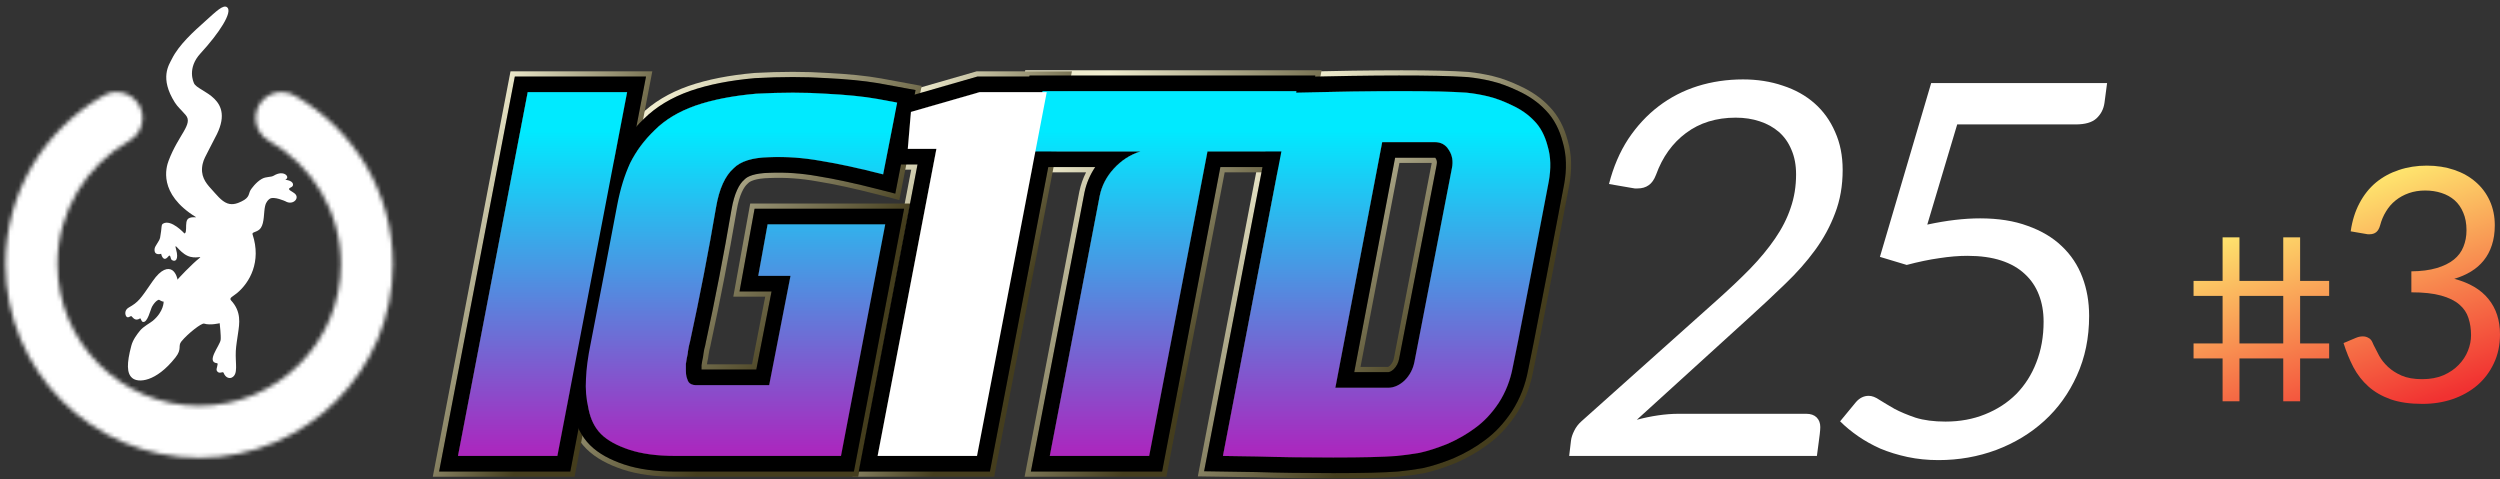 <?xml version="1.0" encoding="UTF-8"?> <svg xmlns="http://www.w3.org/2000/svg" width="600" height="115" viewBox="0 0 600 115" fill="none"><rect x="0" y="0" width="600" height="115" fill="#333333" stroke="none"/><path d="M351.959 22.242C353.625 22.408 355.332 22.7 357.08 23.116C358.829 23.532 360.744 24.24 362.826 25.239C364.991 26.239 366.781 27.488 368.197 28.986C369.696 30.485 370.778 32.526 371.444 35.107C372.194 37.605 372.277 40.436 371.694 43.6C371.444 45.016 370.029 52.427 367.447 65.833C364.866 79.24 363.409 86.651 363.076 88.066C362.493 91.231 361.369 94.103 359.703 96.685C358.038 99.183 356.164 101.181 354.083 102.68C352.084 104.179 349.836 105.47 347.338 106.552C344.84 107.551 342.633 108.259 340.718 108.676C338.803 109.009 336.971 109.258 335.222 109.425C332.058 109.675 326.978 109.8 319.984 109.8C313.072 109.8 306.952 109.716 301.623 109.55L293.504 109.425L310.241 22.242C331.225 21.742 345.131 21.742 351.959 22.242ZM348.462 40.353C348.795 38.687 348.545 37.23 347.712 35.981C346.963 34.732 345.839 34.108 344.34 34.108H331.725L320.483 93.062H333.099C334.514 93.062 335.847 92.48 337.096 91.314C338.345 90.065 339.136 88.566 339.469 86.817L348.462 40.353Z" fill="url(#paint0_linear_12306_9565)"></path><path fill-rule="evenodd" clip-rule="evenodd" d="M352.392 17.264L352.458 17.27C354.361 17.461 356.289 17.791 358.239 18.256C360.406 18.772 362.651 19.615 364.956 20.719C367.574 21.932 369.884 23.51 371.783 25.506C374.005 27.75 375.43 30.602 376.259 33.766C377.255 37.148 377.296 40.764 376.612 44.488C376.345 45.998 374.919 53.461 372.355 66.778C369.853 79.771 368.378 87.289 367.969 89.085C367.268 92.817 365.919 96.269 363.903 99.393L363.883 99.425L363.862 99.456C361.93 102.355 359.669 104.807 357.043 106.706C354.715 108.447 352.135 109.919 349.326 111.137L349.261 111.165L349.195 111.191C346.527 112.258 344.046 113.065 341.781 113.558L341.678 113.58L341.575 113.598C339.547 113.951 337.587 114.219 335.697 114.399L335.657 114.403L335.617 114.406C332.242 114.672 326.994 114.796 319.985 114.796C313.053 114.796 306.892 114.713 301.508 114.545L287.477 114.329L306.096 17.343L310.124 17.247C331.063 16.748 345.214 16.739 352.325 17.259L352.392 17.264ZM301.624 109.55C306.953 109.716 313.074 109.8 319.985 109.8C326.98 109.8 332.059 109.675 335.224 109.425C336.972 109.259 338.804 109.009 340.719 108.676C342.635 108.259 344.841 107.551 347.339 106.552C349.837 105.47 352.086 104.179 354.084 102.68C356.166 101.181 358.039 99.183 359.705 96.685C361.37 94.103 362.494 91.231 363.077 88.066C363.41 86.651 364.867 79.24 367.449 65.833C370.03 52.427 371.446 45.016 371.696 43.6C372.279 40.436 372.195 37.605 371.446 35.107C370.78 32.526 369.697 30.485 368.198 28.987C366.783 27.488 364.992 26.239 362.827 25.239C360.746 24.24 358.83 23.532 357.082 23.116C355.333 22.7 353.626 22.408 351.961 22.242C345.133 21.742 331.227 21.742 310.243 22.242L293.505 109.425L301.624 109.55ZM343.561 39.388L343.564 39.373C343.586 39.266 343.598 39.176 343.604 39.104H335.86L326.524 88.066H333.1C333.105 88.066 333.108 88.066 333.108 88.066L333.109 88.066C333.11 88.066 333.125 88.063 333.158 88.048C333.22 88.021 333.379 87.939 333.625 87.719C334.123 87.2 334.421 86.625 334.562 85.882L334.564 85.875L343.561 39.388ZM337.097 91.314C335.848 92.48 334.516 93.063 333.1 93.063H320.485L331.726 34.108H344.342C345.84 34.108 346.965 34.732 347.714 35.981C348.547 37.23 348.796 38.688 348.463 40.353L339.47 86.817C339.137 88.566 338.346 90.065 337.097 91.314Z" fill="url(#paint1_linear_12306_9565)"></path><path d="M311.151 21.867L308.403 36.356H289.792L275.803 109.425H251.946L263.937 46.973C264.436 44.558 265.56 42.393 267.309 40.478C269.141 38.479 271.264 37.105 273.679 36.356H247.449L250.197 21.867H311.151Z" fill="url(#paint2_linear_12306_9565)"></path><path fill-rule="evenodd" clip-rule="evenodd" d="M317.185 16.871L312.542 41.352H293.924L279.934 114.421H245.901L259.038 45.996L259.046 45.961C259.382 44.334 259.925 42.796 260.662 41.352H241.418L246.061 16.871H317.185ZM273.681 36.356C271.266 37.105 269.143 38.479 267.311 40.478C267.05 40.764 266.802 41.055 266.569 41.352C265.24 43.045 264.363 44.919 263.938 46.973L251.947 109.425H275.804L289.793 36.356H308.404L311.152 21.867H250.199L247.451 36.356H273.681Z" fill="url(#paint3_linear_12306_9565)"></path><path d="M235.106 22.117H251.219L234.482 109.425H210.625L224.739 35.732H217.869L218.619 26.864L235.106 22.117Z" fill="url(#paint4_linear_12306_9565)"></path><path fill-rule="evenodd" clip-rule="evenodd" d="M234.398 17.121H257.261L238.608 114.421H204.578L218.692 40.728H212.43L213.927 23.014L234.398 17.121ZM224.736 35.732L210.622 109.425H234.479L251.216 22.117H235.103L218.616 26.863L217.866 35.732H224.736Z" fill="url(#paint5_linear_12306_9565)"></path><path d="M181.977 66.208L184.225 53.842H212.454L201.837 109.425H195.467H181.352H162.117C157.704 109.425 153.998 108.925 151.001 107.926C148.003 106.927 145.755 105.678 144.256 104.179C142.757 102.68 141.758 100.681 141.258 98.183C140.675 95.685 140.467 93.27 140.634 90.939C140.717 88.524 141.092 85.693 141.758 82.445C143.756 72.203 145.88 61.128 148.128 49.221C148.877 45.307 149.918 41.935 151.251 39.104C152.666 36.272 154.623 33.649 157.121 31.235C159.619 28.736 162.867 26.78 166.864 25.364C170.944 23.948 175.815 22.991 181.477 22.491C187.639 22.158 193.218 22.158 198.215 22.491C203.211 22.741 207.333 23.157 210.58 23.74L215.327 24.615L211.954 41.852C206.125 40.353 201.129 39.27 196.966 38.604C192.802 37.855 188.68 37.563 184.6 37.73C180.603 37.813 177.772 38.687 176.107 40.353C174.025 42.184 172.609 45.307 171.86 49.72C170.028 60.462 167.946 71.204 165.615 81.946C165.615 82.029 165.531 82.362 165.365 82.945C165.281 83.528 165.198 83.986 165.115 84.319C165.115 84.652 165.032 85.152 164.865 85.818C164.782 86.401 164.699 86.9 164.615 87.317C164.615 87.733 164.615 88.274 164.615 88.94C164.615 89.523 164.657 89.981 164.74 90.314C164.823 90.647 164.948 91.022 165.115 91.439C165.281 91.772 165.531 92.021 165.864 92.188C166.197 92.355 166.572 92.438 166.988 92.438H184.6L189.721 66.208H181.977Z" fill="url(#paint6_linear_12306_9565)"></path><path fill-rule="evenodd" clip-rule="evenodd" d="M175.991 71.204L180.056 48.846H218.495L205.969 114.421H162.117C157.363 114.421 153.086 113.887 149.421 112.666C146.019 111.532 142.973 109.962 140.723 107.712C138.416 105.404 137.035 102.479 136.375 99.243C135.71 96.361 135.452 93.499 135.644 90.676C135.745 87.93 136.166 84.847 136.859 81.465C138.854 71.241 140.974 60.184 143.219 48.294L143.22 48.288L143.221 48.281C144.029 44.063 145.179 40.272 146.73 36.976L146.755 36.922L146.782 36.869C148.468 33.497 150.768 30.433 153.619 27.671C156.733 24.567 160.651 22.264 165.196 20.655L165.211 20.649L165.226 20.644C169.793 19.059 175.088 18.04 181.038 17.515L181.123 17.507L181.208 17.503C187.51 17.162 193.28 17.157 198.505 17.503C203.6 17.759 207.938 18.19 211.463 18.823L211.474 18.825L221.2 20.616L215.84 48.01L210.71 46.69C204.974 45.215 200.138 44.171 196.176 43.538L196.128 43.53L196.081 43.521C192.263 42.834 188.507 42.571 184.804 42.722L184.754 42.724L184.704 42.725C181.158 42.799 179.936 43.589 179.639 43.886L179.527 43.998L179.407 44.103C178.574 44.837 177.453 46.627 176.786 50.557L176.785 50.56C174.951 61.311 172.87 72.061 170.539 82.811C170.521 82.926 170.505 83.004 170.5 83.028C170.499 83.031 170.498 83.034 170.498 83.035C170.466 83.197 170.429 83.35 170.399 83.47C170.36 83.628 170.312 83.805 170.26 83.993C170.206 84.344 170.146 84.691 170.078 85.022C170.02 85.651 169.897 86.259 169.775 86.771C169.741 87.001 169.706 87.225 169.67 87.442H180.485L183.655 71.204H175.991ZM189.721 66.208L184.6 92.438H166.989C166.572 92.438 166.198 92.355 165.864 92.188C165.531 92.022 165.282 91.772 165.115 91.439C164.948 91.022 164.824 90.648 164.74 90.314C164.657 89.981 164.615 89.523 164.615 88.941V87.317C164.699 86.9 164.782 86.401 164.865 85.818C165.032 85.152 165.115 84.652 165.115 84.319C165.198 83.986 165.282 83.528 165.365 82.945C165.531 82.362 165.615 82.029 165.615 81.946C167.946 71.204 170.028 60.462 171.86 49.721C172.609 45.307 174.025 42.185 176.107 40.353C177.772 38.687 180.603 37.813 184.6 37.73C188.68 37.563 192.802 37.855 196.966 38.604C199.923 39.077 203.3 39.76 207.098 40.654C208.647 41.018 210.265 41.417 211.954 41.852L215.327 24.615L210.58 23.74C210.525 23.73 210.469 23.721 210.413 23.711C207.191 23.143 203.125 22.737 198.215 22.491C193.219 22.158 187.639 22.158 181.477 22.491C175.815 22.991 170.944 23.949 166.864 25.364C162.867 26.78 159.619 28.737 157.121 31.235C154.623 33.65 152.666 36.273 151.251 39.104C149.918 41.935 148.877 45.307 148.128 49.221C145.88 61.129 143.756 72.203 141.758 82.445C141.092 85.693 140.717 88.524 140.634 90.939C140.467 93.27 140.675 95.685 141.258 98.183C141.758 100.682 142.757 102.68 144.256 104.179C145.755 105.678 148.003 106.927 151.001 107.926C153.999 108.925 157.704 109.425 162.117 109.425H201.837L212.454 53.842H184.225L181.977 66.208H189.721ZM166.989 89.94L166.614 90.689L166.989 89.94Z" fill="url(#paint7_linear_12306_9565)"></path><path d="M126.651 22.117H150.508L133.771 109.425H109.914L126.651 22.117Z" fill="url(#paint8_linear_12306_9565)"></path><path fill-rule="evenodd" clip-rule="evenodd" d="M122.524 17.121H156.555L137.902 114.421H103.871L122.524 17.121ZM126.653 22.117H150.51L133.773 109.425H109.916L126.653 22.117Z" fill="url(#paint9_linear_12306_9565)"></path><path d="M351.959 22.241C353.625 22.408 355.332 22.699 357.08 23.116C358.829 23.532 360.744 24.24 362.826 25.239C364.991 26.238 366.781 27.487 368.197 28.986C369.696 30.485 370.778 32.525 371.444 35.107C372.194 37.605 372.277 40.436 371.694 43.6C371.444 45.016 370.029 52.427 367.447 65.833C364.866 79.24 363.409 86.65 363.076 88.066C362.493 91.23 361.369 94.103 359.703 96.684C358.038 99.183 356.164 101.181 354.083 102.68C352.084 104.179 349.836 105.469 347.338 106.552C344.84 107.551 342.633 108.259 340.718 108.675C338.803 109.008 336.971 109.258 335.222 109.425C332.058 109.675 326.978 109.799 319.984 109.799C313.072 109.799 306.952 109.716 301.623 109.55L293.504 109.425L310.241 22.241C331.225 21.742 345.131 21.742 351.959 22.241ZM348.462 40.353C348.795 38.687 348.545 37.23 347.712 35.981C346.963 34.732 345.839 34.107 344.34 34.107H331.725L320.483 93.062H333.099C334.514 93.062 335.847 92.479 337.096 91.314C338.345 90.064 339.136 88.566 339.469 86.817L348.462 40.353Z" fill="black"></path><path d="M351.959 22.241C353.625 22.408 355.332 22.699 357.08 23.116C358.829 23.532 360.744 24.24 362.826 25.239C364.991 26.238 366.781 27.487 368.197 28.986C369.696 30.485 370.778 32.525 371.444 35.107C372.194 37.605 372.277 40.436 371.694 43.6C371.444 45.016 370.029 52.427 367.447 65.833C364.866 79.24 363.409 86.65 363.076 88.066C362.493 91.23 361.369 94.103 359.703 96.684C358.038 99.183 356.164 101.181 354.083 102.68C352.084 104.179 349.836 105.469 347.338 106.552C344.84 107.551 342.633 108.259 340.718 108.675C338.803 109.008 336.971 109.258 335.222 109.425C332.058 109.675 326.978 109.799 319.984 109.799C313.072 109.799 306.952 109.716 301.623 109.55L293.504 109.425L310.241 22.241C331.225 21.742 345.131 21.742 351.959 22.241ZM348.462 40.353C348.795 38.687 348.545 37.23 347.712 35.981C346.963 34.732 345.839 34.107 344.34 34.107H331.725L320.483 93.062H333.099C334.514 93.062 335.847 92.479 337.096 91.314C338.345 90.064 339.136 88.566 339.469 86.817L348.462 40.353Z" fill="black" fill-opacity="0.2"></path><path d="M310.154 18.495C330.45 18.012 344.307 17.99 351.554 18.458L352.235 18.505L352.284 18.508L352.334 18.513C354.178 18.698 356.051 19.018 357.95 19.471C360.004 19.96 362.158 20.766 364.398 21.838C366.895 22.99 369.071 24.477 370.849 26.337L371.041 26.534C372.99 28.561 374.277 31.142 375.046 34.068C375.989 37.234 376.043 40.661 375.386 44.251L375.386 44.252C375.13 45.705 373.706 53.16 371.129 66.541C368.626 79.542 367.156 87.021 366.753 88.796C366.083 92.399 364.789 95.718 362.854 98.716L362.839 98.74L362.823 98.763C360.957 101.562 358.793 103.902 356.302 105.701C354.057 107.381 351.561 108.807 348.83 109.99L348.781 110.012L348.732 110.031C346.106 111.081 343.694 111.864 341.516 112.337L341.439 112.354L341.362 112.367C339.362 112.715 337.434 112.978 335.58 113.155L335.549 113.158L335.519 113.161C332.197 113.423 326.991 113.547 319.986 113.547C313.056 113.547 306.903 113.464 301.531 113.296L288.984 113.103L307.133 18.567L310.154 18.495ZM351.961 22.241C345.133 21.742 331.227 21.742 310.243 22.241L293.506 109.425L301.625 109.55C306.288 109.696 311.557 109.778 317.431 109.796L319.986 109.799C326.544 109.799 331.418 109.69 334.609 109.47L335.224 109.425C336.973 109.258 338.805 109.008 340.72 108.675C342.395 108.311 344.295 107.723 346.417 106.913L347.34 106.552C349.838 105.469 352.086 104.179 354.085 102.68C356.166 101.181 358.04 99.183 359.705 96.684C361.371 94.103 362.495 91.23 363.078 88.066C363.328 87.004 364.21 82.57 365.724 74.764L367.45 65.834C370.031 52.427 371.447 45.016 371.696 43.6C372.279 40.436 372.196 37.605 371.446 35.107C370.78 32.526 369.698 30.485 368.199 28.987C366.783 27.488 364.993 26.239 362.828 25.239C360.876 24.303 359.071 23.622 357.412 23.198L357.082 23.116C355.334 22.7 353.626 22.408 351.961 22.241ZM344.342 34.107C345.841 34.107 346.965 34.732 347.714 35.981C348.547 37.23 348.797 38.687 348.464 40.352L339.471 86.817C339.138 88.566 338.347 90.065 337.098 91.314C335.849 92.48 334.516 93.062 333.101 93.062V89.315C333.372 89.315 333.814 89.237 334.495 88.616C335.18 87.914 335.601 87.11 335.79 86.116L335.791 86.11L335.792 86.105L344.785 39.641L344.788 39.629L344.789 39.617C344.955 38.787 344.804 38.37 344.597 38.059L344.547 37.986L344.502 37.909C344.49 37.889 344.478 37.874 344.469 37.861C344.439 37.857 344.397 37.854 344.342 37.854H334.827L325.015 89.315H333.101V93.062H320.486L331.727 34.107H344.342Z" fill="black"></path><path d="M310.154 18.495C330.45 18.012 344.307 17.99 351.554 18.458L352.235 18.505L352.284 18.508L352.334 18.513C354.178 18.698 356.051 19.018 357.95 19.471C360.004 19.96 362.158 20.766 364.398 21.838C366.895 22.99 369.071 24.477 370.849 26.337L371.041 26.534C372.99 28.561 374.277 31.142 375.046 34.068C375.989 37.234 376.043 40.661 375.386 44.251L375.386 44.252C375.13 45.705 373.706 53.16 371.129 66.541C368.626 79.542 367.156 87.021 366.753 88.796C366.083 92.399 364.789 95.718 362.854 98.716L362.839 98.74L362.823 98.763C360.957 101.562 358.793 103.902 356.302 105.701C354.057 107.381 351.561 108.807 348.83 109.99L348.781 110.012L348.732 110.031C346.106 111.081 343.694 111.864 341.516 112.337L341.439 112.354L341.362 112.367C339.362 112.715 337.434 112.978 335.58 113.155L335.549 113.158L335.519 113.161C332.197 113.423 326.991 113.547 319.986 113.547C313.056 113.547 306.903 113.464 301.531 113.296L288.984 113.103L307.133 18.567L310.154 18.495ZM351.961 22.241C345.133 21.742 331.227 21.742 310.243 22.241L293.506 109.425L301.625 109.55C306.288 109.696 311.557 109.778 317.431 109.796L319.986 109.799C326.544 109.799 331.418 109.69 334.609 109.47L335.224 109.425C336.973 109.258 338.805 109.008 340.72 108.675C342.395 108.311 344.295 107.723 346.417 106.913L347.34 106.552C349.838 105.469 352.086 104.179 354.085 102.68C356.166 101.181 358.04 99.183 359.705 96.684C361.371 94.103 362.495 91.23 363.078 88.066C363.328 87.004 364.21 82.57 365.724 74.764L367.45 65.834C370.031 52.427 371.447 45.016 371.696 43.6C372.279 40.436 372.196 37.605 371.446 35.107C370.78 32.526 369.698 30.485 368.199 28.987C366.783 27.488 364.993 26.239 362.828 25.239C360.876 24.303 359.071 23.622 357.412 23.198L357.082 23.116C355.334 22.7 353.626 22.408 351.961 22.241ZM344.342 34.107C345.841 34.107 346.965 34.732 347.714 35.981C348.547 37.23 348.797 38.687 348.464 40.352L339.471 86.817C339.138 88.566 338.347 90.065 337.098 91.314C335.849 92.48 334.516 93.062 333.101 93.062V89.315C333.372 89.315 333.814 89.237 334.495 88.616C335.18 87.914 335.601 87.11 335.79 86.116L335.791 86.11L335.792 86.105L344.785 39.641L344.788 39.629L344.789 39.617C344.955 38.787 344.804 38.37 344.597 38.059L344.547 37.986L344.502 37.909C344.49 37.889 344.478 37.874 344.469 37.861C344.439 37.857 344.397 37.854 344.342 37.854H334.827L325.015 89.315H333.101V93.062H320.486L331.727 34.107H344.342Z" fill="black" fill-opacity="0.2"></path><path d="M311.151 21.867L308.403 36.356H289.792L275.803 109.425H251.946L263.937 46.972C264.436 44.558 265.56 42.393 267.309 40.477C269.141 38.479 271.264 37.105 273.679 36.356H247.449L250.197 21.867H311.151Z" fill="black"></path><path d="M311.151 21.867L308.403 36.356H289.792L275.803 109.425H251.946L263.937 46.972C264.436 44.558 265.56 42.393 267.309 40.477C269.141 38.479 271.264 37.105 273.679 36.356H247.449L250.197 21.867H311.151Z" fill="black" fill-opacity="0.2"></path><path d="M315.677 18.12L311.507 40.103H292.891L278.902 113.172H247.412L260.258 46.266L260.263 46.24L260.268 46.213C260.727 43.998 261.597 41.957 262.846 40.103H242.926L247.095 18.12H315.677ZM250.199 21.867L247.451 36.356H273.68C271.266 37.105 269.142 38.479 267.31 40.477C265.562 42.393 264.438 44.558 263.938 46.973L251.947 109.425H275.804L289.793 36.356H308.404L311.152 21.867H250.199Z" fill="black"></path><path d="M315.677 18.12L311.507 40.103H292.891L278.902 113.172H247.412L260.258 46.266L260.263 46.24L260.268 46.213C260.727 43.998 261.597 41.957 262.846 40.103H242.926L247.095 18.12H315.677ZM250.199 21.867L247.451 36.356H273.68C271.266 37.105 269.142 38.479 267.31 40.477C265.562 42.393 264.438 44.558 263.938 46.973L251.947 109.425H275.804L289.793 36.356H308.404L311.152 21.867H250.199Z" fill="black" fill-opacity="0.2"></path><path d="M235.106 22.117H251.219L234.482 109.425H210.625L224.739 35.731H217.869L218.619 26.863L235.106 22.117Z" fill="black"></path><path d="M235.106 22.117H251.219L234.482 109.425H210.625L224.739 35.731H217.869L218.619 26.863L235.106 22.117Z" fill="black" fill-opacity="0.2"></path><path d="M255.75 18.37L237.576 113.172H206.09L220.204 39.478H213.79L215.1 23.976L234.575 18.37H255.75ZM235.104 22.117L218.616 26.863L217.867 35.731H224.736L210.623 109.425H234.479L251.216 22.117H235.104Z" fill="black"></path><path d="M255.75 18.37L237.576 113.172H206.09L220.204 39.478H213.79L215.1 23.976L234.575 18.37H255.75ZM235.104 22.117L218.616 26.863L217.867 35.731H224.736L210.623 109.425H234.479L251.216 22.117H235.104Z" fill="black" fill-opacity="0.2"></path><path d="M181.977 66.208L184.225 53.842H212.454L201.837 109.425H195.467H181.352H162.117C157.704 109.425 153.998 108.925 151.001 107.926C148.003 106.926 145.755 105.677 144.256 104.179C142.757 102.68 141.758 100.681 141.258 98.183C140.675 95.685 140.467 93.27 140.634 90.939C140.717 88.524 141.092 85.693 141.758 82.445C143.756 72.203 145.88 61.128 148.128 49.221C148.877 45.307 149.918 41.934 151.251 39.103C152.666 36.272 154.623 33.649 157.121 31.234C159.619 28.736 162.867 26.779 166.864 25.364C170.944 23.948 175.815 22.991 181.477 22.491C187.639 22.158 193.218 22.158 198.215 22.491C203.211 22.741 207.333 23.157 210.58 23.74L215.327 24.614L211.954 41.851C206.125 40.352 201.129 39.27 196.966 38.604C192.802 37.854 188.68 37.563 184.6 37.729C180.603 37.813 177.772 38.687 176.107 40.352C174.025 42.184 172.609 45.307 171.86 49.72C170.028 60.462 167.946 71.204 165.615 81.945C165.615 82.029 165.531 82.362 165.365 82.945C165.281 83.528 165.198 83.986 165.115 84.319C165.115 84.652 165.032 85.151 164.865 85.818C164.782 86.4 164.699 86.9 164.615 87.316C164.615 87.733 164.615 88.274 164.615 88.94C164.615 89.523 164.657 89.981 164.74 90.314C164.823 90.647 164.948 91.022 165.115 91.438C165.281 91.771 165.531 92.021 165.864 92.188C166.197 92.354 166.572 92.438 166.988 92.438H184.6L189.721 66.208H181.977Z" fill="black"></path><path d="M181.977 66.208L184.225 53.842H212.454L201.837 109.425H195.467H181.352H162.117C157.704 109.425 153.998 108.925 151.001 107.926C148.003 106.926 145.755 105.677 144.256 104.179C142.757 102.68 141.758 100.681 141.258 98.183C140.675 95.685 140.467 93.27 140.634 90.939C140.717 88.524 141.092 85.693 141.758 82.445C143.756 72.203 145.88 61.128 148.128 49.221C148.877 45.307 149.918 41.934 151.251 39.103C152.666 36.272 154.623 33.649 157.121 31.234C159.619 28.736 162.867 26.779 166.864 25.364C170.944 23.948 175.815 22.991 181.477 22.491C187.639 22.158 193.218 22.158 198.215 22.491C203.211 22.741 207.333 23.157 210.58 23.74L215.327 24.614L211.954 41.851C206.125 40.352 201.129 39.27 196.966 38.604C192.802 37.854 188.68 37.563 184.6 37.729C180.603 37.813 177.772 38.687 176.107 40.352C174.025 42.184 172.609 45.307 171.86 49.72C170.028 60.462 167.946 71.204 165.615 81.945C165.615 82.029 165.531 82.362 165.365 82.945C165.281 83.528 165.198 83.986 165.115 84.319C165.115 84.652 165.032 85.151 164.865 85.818C164.782 86.4 164.699 86.9 164.615 87.316C164.615 87.733 164.615 88.274 164.615 88.94C164.615 89.523 164.657 89.981 164.74 90.314C164.823 90.647 164.948 91.022 165.115 91.438C165.281 91.771 165.531 92.021 165.864 92.188C166.197 92.354 166.572 92.438 166.988 92.438H184.6L189.721 66.208H181.977Z" fill="black" fill-opacity="0.2"></path><path d="M181.275 18.749C187.538 18.411 193.257 18.407 198.423 18.749C203.179 18.988 207.245 19.378 210.583 19.937L211.242 20.051L211.25 20.053L211.259 20.054L219.732 21.615L214.869 46.469L211.021 45.48C205.262 43.999 200.385 42.946 196.374 42.304L196.302 42.291C192.398 41.589 188.55 41.318 184.753 41.473L184.716 41.475L184.678 41.475C181.02 41.552 179.395 42.362 178.756 43.001L178.672 43.086L178.582 43.165C177.436 44.173 176.242 46.296 175.554 50.347V50.35C173.72 61.104 171.636 71.858 169.304 82.611C169.288 82.711 169.276 82.776 169.273 82.79C169.246 82.924 169.215 83.056 169.187 83.166C169.146 83.331 169.094 83.521 169.035 83.73C168.976 84.122 168.911 84.499 168.837 84.846C168.789 85.422 168.672 86.002 168.549 86.519C168.489 86.927 168.427 87.311 168.363 87.666V88.69H181.514L185.171 69.955H177.487L181.098 50.094H216.985L204.936 113.171H162.118C157.449 113.171 153.314 112.646 149.816 111.48C146.515 110.38 143.669 108.89 141.606 106.828C139.503 104.724 138.219 102.033 137.599 98.987C136.953 96.202 136.707 93.452 136.891 90.752C136.988 88.09 137.395 85.072 138.08 81.727C140.077 71.493 142.199 60.426 144.446 48.525L144.447 48.52L144.448 48.515C145.241 44.373 146.364 40.687 147.86 37.508L147.879 37.467L147.899 37.427C149.522 34.181 151.743 31.221 154.517 28.54C157.473 25.598 161.216 23.388 165.613 21.831L165.624 21.827L165.635 21.823C170.081 20.281 175.27 19.276 181.148 18.758L181.212 18.752L181.275 18.749ZM198.215 22.491C193.219 22.158 187.64 22.158 181.478 22.491L180.425 22.59C175.209 23.112 170.689 24.036 166.864 25.363C162.867 26.779 159.619 28.736 157.121 31.234C154.623 33.649 152.666 36.272 151.251 39.103C149.918 41.934 148.877 45.307 148.128 49.22L146.465 57.995C144.826 66.613 143.257 74.763 141.758 82.445C141.092 85.692 140.717 88.523 140.634 90.938C140.467 93.27 140.675 95.684 141.258 98.183C141.758 100.681 142.757 102.679 144.256 104.178C145.755 105.677 148.003 106.926 151.001 107.925C153.811 108.862 157.243 109.36 161.298 109.418L162.118 109.424H201.837L212.454 53.841H184.225L181.977 66.207H189.721L184.6 92.437H166.989L166.834 92.433C166.53 92.418 166.249 92.355 165.992 92.246L165.865 92.187C165.532 92.021 165.282 91.771 165.115 91.438C164.949 91.021 164.823 90.647 164.74 90.314C164.678 90.064 164.639 89.744 164.623 89.354L164.616 88.94V87.316C164.699 86.9 164.782 86.4 164.865 85.817C165.011 85.234 165.093 84.779 165.111 84.451L165.115 84.319C165.198 83.986 165.281 83.527 165.365 82.945C165.531 82.362 165.615 82.028 165.615 81.945C167.946 71.203 170.028 60.462 171.86 49.72C172.609 45.307 174.025 42.184 176.106 40.352C177.72 38.739 180.427 37.868 184.229 37.739L184.6 37.729C188.68 37.562 192.802 37.854 196.966 38.603C201.129 39.27 206.125 40.352 211.954 41.851L215.326 24.614L210.58 23.74C207.333 23.157 203.211 22.741 198.215 22.491Z" fill="black"></path><path d="M181.275 18.749C187.538 18.411 193.257 18.407 198.423 18.749C203.179 18.988 207.245 19.378 210.583 19.937L211.242 20.051L211.25 20.053L211.259 20.054L219.732 21.615L214.869 46.469L211.021 45.48C205.262 43.999 200.385 42.946 196.374 42.304L196.302 42.291C192.398 41.589 188.55 41.318 184.753 41.473L184.716 41.475L184.678 41.475C181.02 41.552 179.395 42.362 178.756 43.001L178.672 43.086L178.582 43.165C177.436 44.173 176.242 46.296 175.554 50.347V50.35C173.72 61.104 171.636 71.858 169.304 82.611C169.288 82.711 169.276 82.776 169.273 82.79C169.246 82.924 169.215 83.056 169.187 83.166C169.146 83.331 169.094 83.521 169.035 83.73C168.976 84.122 168.911 84.499 168.837 84.846C168.789 85.422 168.672 86.002 168.549 86.519C168.489 86.927 168.427 87.311 168.363 87.666V88.69H181.514L185.171 69.955H177.487L181.098 50.094H216.985L204.936 113.171H162.118C157.449 113.171 153.314 112.646 149.816 111.48C146.515 110.38 143.669 108.89 141.606 106.828C139.503 104.724 138.219 102.033 137.599 98.987C136.953 96.202 136.707 93.452 136.891 90.752C136.988 88.09 137.395 85.072 138.08 81.727C140.077 71.493 142.199 60.426 144.446 48.525L144.447 48.52L144.448 48.515C145.241 44.373 146.364 40.687 147.86 37.508L147.879 37.467L147.899 37.427C149.522 34.181 151.743 31.221 154.517 28.54C157.473 25.598 161.216 23.388 165.613 21.831L165.624 21.827L165.635 21.823C170.081 20.281 175.27 19.276 181.148 18.758L181.212 18.752L181.275 18.749ZM198.215 22.491C193.219 22.158 187.64 22.158 181.478 22.491L180.425 22.59C175.209 23.112 170.689 24.036 166.864 25.363C162.867 26.779 159.619 28.736 157.121 31.234C154.623 33.649 152.666 36.272 151.251 39.103C149.918 41.934 148.877 45.307 148.128 49.22L146.465 57.995C144.826 66.613 143.257 74.763 141.758 82.445C141.092 85.692 140.717 88.523 140.634 90.938C140.467 93.27 140.675 95.684 141.258 98.183C141.758 100.681 142.757 102.679 144.256 104.178C145.755 105.677 148.003 106.926 151.001 107.925C153.811 108.862 157.243 109.36 161.298 109.418L162.118 109.424H201.837L212.454 53.841H184.225L181.977 66.207H189.721L184.6 92.437H166.989L166.834 92.433C166.53 92.418 166.249 92.355 165.992 92.246L165.865 92.187C165.532 92.021 165.282 91.771 165.115 91.438C164.949 91.021 164.823 90.647 164.74 90.314C164.678 90.064 164.639 89.744 164.623 89.354L164.616 88.94V87.316C164.699 86.9 164.782 86.4 164.865 85.817C165.011 85.234 165.093 84.779 165.111 84.451L165.115 84.319C165.198 83.986 165.281 83.527 165.365 82.945C165.531 82.362 165.615 82.028 165.615 81.945C167.946 71.203 170.028 60.462 171.86 49.72C172.609 45.307 174.025 42.184 176.106 40.352C177.72 38.739 180.427 37.868 184.229 37.739L184.6 37.729C188.68 37.562 192.802 37.854 196.966 38.603C201.129 39.27 206.125 40.352 211.954 41.851L215.326 24.614L210.58 23.74C207.333 23.157 203.211 22.741 198.215 22.491Z" fill="black" fill-opacity="0.2"></path><path d="M126.655 22.117H150.512L133.775 109.425H109.918L126.655 22.117Z" fill="black"></path><path d="M126.655 22.117H150.512L133.775 109.425H109.918L126.655 22.117Z" fill="black" fill-opacity="0.2"></path><path d="M155.045 18.37L136.871 113.172H105.383L123.557 18.37H155.045ZM126.654 22.117L109.917 109.425H133.774L150.511 22.117H126.654Z" fill="black"></path><path d="M155.045 18.37L136.871 113.172H105.383L123.557 18.37H155.045ZM126.654 22.117L109.917 109.425H133.774L150.511 22.117H126.654Z" fill="black" fill-opacity="0.2"></path><path d="M505.076 24.677C504.868 26.176 504.223 27.425 503.14 28.424C502.1 29.382 500.434 29.861 498.144 29.861H469.729L462.546 53.905C467.168 52.906 471.394 52.406 475.224 52.406C479.596 52.406 483.406 53.01 486.653 54.217C489.942 55.383 492.669 57.007 494.834 59.089C497.041 61.17 498.686 63.648 499.768 66.52C500.851 69.351 501.392 72.453 501.392 75.826C501.392 81.072 500.413 85.839 498.457 90.127C496.541 94.374 493.939 97.996 490.65 100.994C487.361 103.992 483.51 106.323 479.096 107.989C474.725 109.612 470.103 110.424 465.232 110.424C462.609 110.424 460.132 110.174 457.8 109.675C455.469 109.175 453.304 108.509 451.305 107.676C449.348 106.802 447.558 105.803 445.934 104.679C444.31 103.554 442.874 102.368 441.625 101.119L445.435 96.497C446.309 95.498 447.329 94.999 448.495 94.999C449.286 94.999 450.16 95.332 451.118 95.998C452.117 96.622 453.304 97.33 454.678 98.121C456.093 98.871 457.779 99.578 459.736 100.244C461.735 100.869 464.129 101.181 466.918 101.181C470.374 101.181 473.538 100.598 476.411 99.433C479.325 98.267 481.823 96.643 483.905 94.561C485.987 92.438 487.59 89.919 488.714 87.005C489.88 84.049 490.463 80.78 490.463 77.2C490.463 74.826 490.088 72.682 489.339 70.767C488.589 68.81 487.465 67.145 485.966 65.771C484.467 64.355 482.573 63.273 480.283 62.523C477.993 61.774 475.287 61.399 472.164 61.399C470.082 61.399 467.834 61.587 465.419 61.961C463.046 62.294 460.444 62.836 457.613 63.585L451.18 61.649L463.483 19.931H505.701L505.076 24.677Z" fill="white"></path><path d="M418.32 19.058C421.775 19.058 424.96 19.557 427.875 20.556C430.831 21.514 433.371 22.93 435.494 24.803C437.617 26.677 439.262 28.967 440.428 31.673C441.635 34.338 442.239 37.377 442.239 40.791C442.239 44.58 441.635 48.035 440.428 51.158C439.262 54.281 437.659 57.237 435.619 60.026C433.579 62.816 431.185 65.522 428.437 68.145C425.731 70.768 422.837 73.474 419.756 76.264L392.839 100.745C394.546 100.287 396.253 99.933 397.96 99.683C399.667 99.434 401.312 99.309 402.894 99.309H433.496C434.578 99.309 435.411 99.6 435.994 100.183C436.577 100.766 436.868 101.536 436.868 102.494C436.868 102.91 436.826 103.472 436.743 104.18C436.66 104.888 436.576 105.533 436.493 106.116L436.056 109.426H376.602L377.039 105.741C377.122 105.034 377.372 104.263 377.788 103.431C378.204 102.556 378.787 101.786 379.537 101.12L411.887 72.204C414.926 69.498 417.633 66.938 420.006 64.523C422.379 62.066 424.378 59.652 426.001 57.278C427.667 54.864 428.916 52.407 429.748 49.909C430.623 47.411 431.06 44.725 431.06 41.853C431.06 39.604 430.685 37.627 429.936 35.92C429.228 34.213 428.229 32.797 426.938 31.673C425.647 30.549 424.107 29.695 422.317 29.112C420.568 28.529 418.653 28.238 416.571 28.238C411.908 28.238 407.932 29.466 404.643 31.923C401.395 34.338 399.001 37.668 397.461 41.915C397.003 43.123 396.399 43.976 395.649 44.476C394.942 44.975 394.067 45.225 393.026 45.225C392.818 45.225 392.589 45.225 392.34 45.225C392.09 45.184 391.84 45.142 391.59 45.1L386.157 44.163C387.198 40.083 388.738 36.482 390.778 33.359C392.86 30.237 395.296 27.614 398.085 25.49C400.875 23.367 403.976 21.764 407.391 20.681C410.846 19.599 414.489 19.058 418.32 19.058Z" fill="white"></path><path d="M351.959 22.243C353.625 22.409 355.332 22.701 357.08 23.117C358.829 23.534 360.744 24.241 362.826 25.241C364.991 26.24 366.781 27.489 368.197 28.988C369.696 30.487 370.778 32.527 371.444 35.108C372.194 37.606 372.277 40.437 371.694 43.602C371.444 45.017 370.029 52.428 367.447 65.835C364.866 79.241 363.409 86.652 363.076 88.067C362.493 91.232 361.369 94.105 359.703 96.686C358.038 99.184 356.164 101.182 354.083 102.681C352.084 104.18 349.836 105.471 347.338 106.553C344.84 107.553 342.633 108.26 340.718 108.677C338.803 109.01 336.971 109.26 335.222 109.426C332.058 109.676 326.978 109.801 319.984 109.801C313.072 109.801 306.952 109.718 301.623 109.551L293.504 109.426L310.241 22.243C331.225 21.743 345.131 21.743 351.959 22.243ZM348.462 40.354C348.795 38.689 348.545 37.231 347.712 35.982C346.963 34.733 345.839 34.109 344.34 34.109H331.725L320.483 93.064H333.099C334.514 93.064 335.847 92.481 337.096 91.315C338.345 90.066 339.136 88.567 339.469 86.819L348.462 40.354Z" fill="url(#paint10_linear_12306_9565)"></path><path d="M311.151 21.868L308.403 36.357H289.792L275.803 109.426H251.946L263.937 46.974C264.436 44.559 265.56 42.394 267.309 40.479C269.141 38.48 271.264 37.106 273.679 36.357H247.449L250.197 21.868H311.151Z" fill="url(#paint11_linear_12306_9565)"></path><path d="M235.106 22.117H251.219L234.482 109.425H210.625L224.739 35.731H217.869L218.619 26.863L235.106 22.117Z" fill="white"></path><path d="M181.977 66.209L184.225 53.843H212.454L201.837 109.426H195.467H181.352H162.117C157.704 109.426 153.998 108.926 151.001 107.927C148.003 106.928 145.755 105.679 144.256 104.18C142.757 102.681 141.758 100.682 141.258 98.184C140.675 95.686 140.467 93.271 140.634 90.94C140.717 88.525 141.092 85.694 141.758 82.446C143.756 72.204 145.88 61.129 148.128 49.222C148.877 45.308 149.918 41.936 151.251 39.105C152.666 36.273 154.623 33.65 157.121 31.235C159.619 28.738 162.867 26.781 166.864 25.365C170.944 23.95 175.815 22.992 181.477 22.492C187.639 22.159 193.218 22.159 198.215 22.492C203.211 22.742 207.333 23.158 210.58 23.741L215.327 24.616L211.954 41.852C206.125 40.354 201.129 39.271 196.966 38.605C192.802 37.855 188.68 37.564 184.6 37.731C180.603 37.814 177.772 38.688 176.107 40.354C174.025 42.185 172.609 45.308 171.86 49.721C170.028 60.463 167.946 71.205 165.615 81.947C165.615 82.03 165.531 82.363 165.365 82.946C165.281 83.529 165.198 83.987 165.115 84.32C165.115 84.653 165.032 85.153 164.865 85.819C164.782 86.402 164.699 86.901 164.615 87.318C164.615 87.734 164.615 88.275 164.615 88.941C164.615 89.524 164.657 89.982 164.74 90.315C164.823 90.648 164.948 91.023 165.115 91.439C165.281 91.773 165.531 92.022 165.864 92.189C166.197 92.356 166.572 92.439 166.988 92.439H184.6L189.721 66.209H181.977Z" fill="url(#paint12_linear_12306_9565)"></path><path d="M126.651 22.117H150.508L133.771 109.425H109.914L126.651 22.117Z" fill="url(#paint13_linear_12306_9565)"></path><path d="M582.434 39.751C584.802 39.751 586.988 40.089 588.991 40.766C590.995 41.442 592.713 42.405 594.144 43.654C595.601 44.903 596.733 46.413 597.54 48.182C598.346 49.952 598.75 51.916 598.75 54.076C598.75 55.845 598.515 57.433 598.047 58.838C597.605 60.217 596.954 61.44 596.095 62.507C595.263 63.548 594.248 64.433 593.051 65.161C591.854 65.89 590.514 66.475 589.03 66.918C592.673 67.88 595.406 69.494 597.227 71.758C599.075 74.022 599.999 76.858 599.999 80.267C599.999 82.843 599.504 85.159 598.515 87.215C597.553 89.27 596.225 91.027 594.534 92.484C592.843 93.915 590.865 95.021 588.601 95.802C586.363 96.556 583.956 96.934 581.38 96.934C578.414 96.934 575.876 96.57 573.769 95.841C571.661 95.086 569.878 94.058 568.421 92.757C566.964 91.456 565.767 89.921 564.83 88.151C563.893 86.356 563.1 84.417 562.449 82.336L565.416 81.087C565.962 80.852 566.509 80.735 567.055 80.735C567.576 80.735 568.031 80.852 568.421 81.087C568.838 81.295 569.15 81.633 569.358 82.101C569.41 82.206 569.462 82.323 569.514 82.453C569.566 82.557 569.618 82.674 569.67 82.804C570.035 83.559 570.477 84.417 570.997 85.38C571.518 86.317 572.22 87.202 573.105 88.034C573.99 88.867 575.083 89.57 576.384 90.142C577.711 90.715 579.35 91.001 581.302 91.001C583.254 91.001 584.958 90.689 586.415 90.064C587.899 89.413 589.122 88.581 590.084 87.566C591.073 86.551 591.815 85.419 592.309 84.17C592.804 82.921 593.051 81.685 593.051 80.462C593.051 78.953 592.843 77.574 592.426 76.325C592.036 75.076 591.307 73.996 590.24 73.085C589.2 72.174 587.742 71.459 585.869 70.938C584.021 70.418 581.64 70.157 578.726 70.157V65.122C581.094 65.096 583.11 64.836 584.776 64.341C586.467 63.847 587.846 63.171 588.913 62.312C589.98 61.453 590.748 60.425 591.216 59.228C591.711 58.031 591.958 56.704 591.958 55.247C591.958 53.634 591.698 52.228 591.177 51.031C590.683 49.834 589.993 48.846 589.109 48.065C588.224 47.284 587.17 46.699 585.947 46.309C584.75 45.918 583.449 45.723 582.044 45.723C580.638 45.723 579.337 45.931 578.14 46.347C576.943 46.764 575.876 47.349 574.94 48.104C574.029 48.833 573.261 49.717 572.637 50.758C572.012 51.773 571.544 52.879 571.232 54.076C571.023 54.831 570.711 55.377 570.295 55.715C569.878 56.054 569.345 56.223 568.694 56.223C568.564 56.223 568.421 56.223 568.265 56.223C568.135 56.197 567.979 56.171 567.797 56.145L564.167 55.52C564.531 52.97 565.234 50.719 566.274 48.767C567.315 46.79 568.629 45.138 570.217 43.81C571.83 42.483 573.665 41.481 575.72 40.805C577.802 40.102 580.04 39.751 582.434 39.751Z" fill="url(#paint14_linear_12306_9565)"></path><path d="M533.423 86.023H526.453V82.426H533.423V71.016H526.453V67.419H533.423V56.964H537.47V67.419H547.98V56.964H552.027V67.419H558.997V71.016H552.027V82.426H558.997V86.023H552.027V96.309H547.98V86.023H537.47V96.309H533.423V86.023ZM547.98 82.426V71.016H537.47V82.426H547.98Z" fill="url(#paint15_linear_12306_9565)"></path><mask id="mask0_12306_9565" style="mask-type:luminance" maskUnits="userSpaceOnUse" x="1" y="22" width="94" height="88"><path d="M71.043 23.126C70.059 22.474 68.872 22.091 67.605 22.091C64.146 22.091 61.355 24.89 61.355 28.34C61.355 30.731 62.693 32.808 64.666 33.857C74.908 39.719 81.808 50.742 81.808 63.386C81.808 82.163 66.578 97.389 47.801 97.389C29.024 97.389 13.793 82.163 13.793 63.387C13.793 50.758 20.676 39.745 30.894 33.878C32.869 32.827 34.216 30.745 34.216 28.351C34.216 24.893 31.414 22.091 27.96 22.091C26.619 22.091 25.378 22.515 24.36 23.234C10.575 31.3 1.312 46.259 1.312 63.386C1.312 89.056 22.126 109.873 47.801 109.873C73.477 109.873 94.288 89.056 94.288 63.386C94.288 46.18 84.936 31.167 71.043 23.126Z" fill="white"></path></mask><g mask="url(#mask0_12306_9565)"><path d="M95.41 19.383H0V114.591H95.41V19.383Z" fill="white"></path></g><path d="M70.967 46.688C70.603 46.211 69.581 45.755 69.448 45.555C69.027 44.951 70.448 45.109 70.322 44.226C70.181 43.143 68.124 43.212 68.557 43.044C69.686 42.601 68.214 40.631 65.697 42.159C64.965 42.602 63.923 42.306 62.788 42.96C61.418 43.748 60.336 45.29 60.14 45.605C59.592 46.49 60.006 47.37 57.969 48.341C57.26 48.676 55.966 49.316 54.573 48.806C53.098 48.264 51.935 46.684 50.683 45.328C49.273 43.807 48.022 42.116 48.636 39.341C48.884 38.236 49.369 37.455 50.172 35.86C50.465 35.285 51.222 33.773 51.605 33.077C56.992 23.334 47.387 22.13 46.547 19.95C46.465 19.727 44.834 16.377 48.13 12.805C52.605 7.941 55.872 2.92 54.532 1.763C53.613 0.974 51.823 2.784 49.338 5.011C46.518 7.523 42.935 10.74 41.261 14.127C40.547 15.571 38.252 18.707 41.955 24.59C42.624 25.647 43.451 26.322 44.558 27.603C46.433 29.783 42.84 32.288 40.472 38.554C39.886 40.104 37.864 46.458 47.017 52.102C47.316 52.284 45.577 51.822 44.974 52.704C44.51 53.382 44.753 54.725 44.604 55.532C44.485 56.146 44.232 56 44.232 56C44.232 56 41.078 52.52 39.127 53.676C38.625 53.975 38.892 54.563 38.429 57.022C38.256 57.932 37.18 58.97 37.1 59.732C36.913 61.492 38.674 60.909 38.674 60.909C38.674 60.909 39.117 63.132 40.38 61.562C40.979 60.823 40.856 62.139 41.233 62.393C42.068 62.964 42.957 62.34 42.267 59.877C41.692 57.816 42.886 60.406 44.974 61.379C46.968 62.31 48.82 61.2 47.76 62.031C46.13 63.303 42.538 67.063 42.606 67.134C42.642 67.17 42.344 65.533 41.357 64.854C40.366 64.189 38.689 64.491 36.621 67.505C33.624 71.885 33.215 72.484 30.901 73.809C29.799 74.446 30.066 75.514 30.231 75.821C30.65 76.591 31.32 75.752 31.537 75.878C31.805 76.039 32.369 77.242 33.604 76.423C33.815 76.281 33.869 77.155 34.292 77.261C35.422 77.53 36.118 74.247 36.507 73.565C37.31 72.162 38.103 71.87 38.199 71.961C38.234 71.992 38.981 72.447 39.272 72.388C39.272 72.388 39.367 74.749 36.653 77.012C36.081 77.495 34.422 78.338 33.582 79.377C32.898 80.222 31.912 81.494 31.517 82.977C30.394 87.205 30.395 89.627 31.752 90.728C33.127 91.924 37.41 91.746 42.098 85.806C43.782 83.672 42.602 83.088 43.547 81.932C45.122 80.01 48.404 77.477 48.981 77.664C50.466 78.139 52.722 77.569 52.722 77.569C52.722 77.569 53.082 80.725 52.954 81.592C52.736 83.004 49.356 86.907 52.113 87.174C52.502 87.212 51.805 88.498 52.016 88.943C52.534 89.959 53.481 89.041 53.645 89.449C54.205 90.844 55.187 90.84 55.64 90.611C57.239 89.806 56.445 87.301 56.592 84.253C56.651 83.015 56.964 81.15 57.126 80.029C57.482 77.594 57.97 74.815 55.453 72.096C54.896 71.493 55.908 71.153 56.899 70.331C59.909 67.828 62.787 62.816 60.607 56.229C60.398 55.608 61.857 55.792 62.599 54.697C63.485 53.4 63.269 50.954 63.624 49.456C63.886 48.328 64.491 47.895 64.694 47.741C65.66 46.998 68.508 48.311 68.508 48.311C70.182 49.306 71.808 47.773 70.966 46.689L70.967 46.688Z" fill="white"></path><defs><linearGradient id="paint0_linear_12306_9565" x1="318.773" y1="23.03" x2="363.418" y2="60.286" gradientUnits="userSpaceOnUse"><stop stop-color="#EFECCE"></stop><stop offset="1" stop-color="#443D1D"></stop></linearGradient><linearGradient id="paint1_linear_12306_9565" x1="316.292" y1="18.166" x2="366.207" y2="60.818" gradientUnits="userSpaceOnUse"><stop stop-color="#EFECCE"></stop><stop offset="1" stop-color="#443D1D"></stop></linearGradient><linearGradient id="paint2_linear_12306_9565" x1="267.936" y1="23.025" x2="309.943" y2="51.567" gradientUnits="userSpaceOnUse"><stop stop-color="#EFECCE"></stop><stop offset="1" stop-color="#443D1D"></stop></linearGradient><linearGradient id="paint3_linear_12306_9565" x1="265.785" y1="18.162" x2="313.638" y2="52.871" gradientUnits="userSpaceOnUse"><stop stop-color="#EFECCE"></stop><stop offset="1" stop-color="#443D1D"></stop></linearGradient><linearGradient id="paint4_linear_12306_9565" x1="223.68" y1="23.272" x2="256.601" y2="37.567" gradientUnits="userSpaceOnUse"><stop stop-color="#EFECCE"></stop><stop offset="1" stop-color="#443D1D"></stop></linearGradient><linearGradient id="paint5_linear_12306_9565" x1="221.521" y1="18.408" x2="261.961" y2="38.856" gradientUnits="userSpaceOnUse"><stop stop-color="#EFECCE"></stop><stop offset="1" stop-color="#443D1D"></stop></linearGradient><linearGradient id="paint6_linear_12306_9565" x1="164.618" y1="23.395" x2="208.519" y2="58.547" gradientUnits="userSpaceOnUse"><stop stop-color="#EFECCE"></stop><stop offset="1" stop-color="#443D1D"></stop></linearGradient><linearGradient id="paint7_linear_12306_9565" x1="163.117" y1="18.531" x2="212.326" y2="59.021" gradientUnits="userSpaceOnUse"><stop stop-color="#EFECCE"></stop><stop offset="1" stop-color="#443D1D"></stop></linearGradient><linearGradient id="paint8_linear_12306_9565" x1="122.969" y1="23.272" x2="155.89" y2="37.567" gradientUnits="userSpaceOnUse"><stop stop-color="#EFECCE"></stop><stop offset="1" stop-color="#443D1D"></stop></linearGradient><linearGradient id="paint9_linear_12306_9565" x1="120.814" y1="18.408" x2="161.255" y2="38.857" gradientUnits="userSpaceOnUse"><stop stop-color="#EFECCE"></stop><stop offset="1" stop-color="#443D1D"></stop></linearGradient><linearGradient id="paint10_linear_12306_9565" x1="312.259" y1="-32.34" x2="312.259" y2="155.016" gradientUnits="userSpaceOnUse"><stop offset="0.34" stop-color="#00EAFF"></stop><stop offset="0.835" stop-color="#CD00B1"></stop></linearGradient><linearGradient id="paint11_linear_12306_9565" x1="312.26" y1="-32.34" x2="312.26" y2="155.016" gradientUnits="userSpaceOnUse"><stop offset="0.34" stop-color="#00EAFF"></stop><stop offset="0.835" stop-color="#CD00B1"></stop></linearGradient><linearGradient id="paint12_linear_12306_9565" x1="312.261" y1="-32.341" x2="312.261" y2="155.016" gradientUnits="userSpaceOnUse"><stop offset="0.34" stop-color="#00EAFF"></stop><stop offset="0.835" stop-color="#CD00B1"></stop></linearGradient><linearGradient id="paint13_linear_12306_9565" x1="312.259" y1="-32.341" x2="312.259" y2="155.015" gradientUnits="userSpaceOnUse"><stop offset="0.34" stop-color="#00EAFF"></stop><stop offset="0.835" stop-color="#CD00B1"></stop></linearGradient><linearGradient id="paint14_linear_12306_9565" x1="552.703" y1="41.039" x2="576.747" y2="106.302" gradientUnits="userSpaceOnUse"><stop offset="0.058" stop-color="#FFF172"></stop><stop offset="0.902" stop-color="#F13131"></stop></linearGradient><linearGradient id="paint15_linear_12306_9565" x1="552.702" y1="41.039" x2="576.746" y2="106.301" gradientUnits="userSpaceOnUse"><stop offset="0.058" stop-color="#FFF172"></stop><stop offset="0.902" stop-color="#F13131"></stop></linearGradient></defs></svg> 